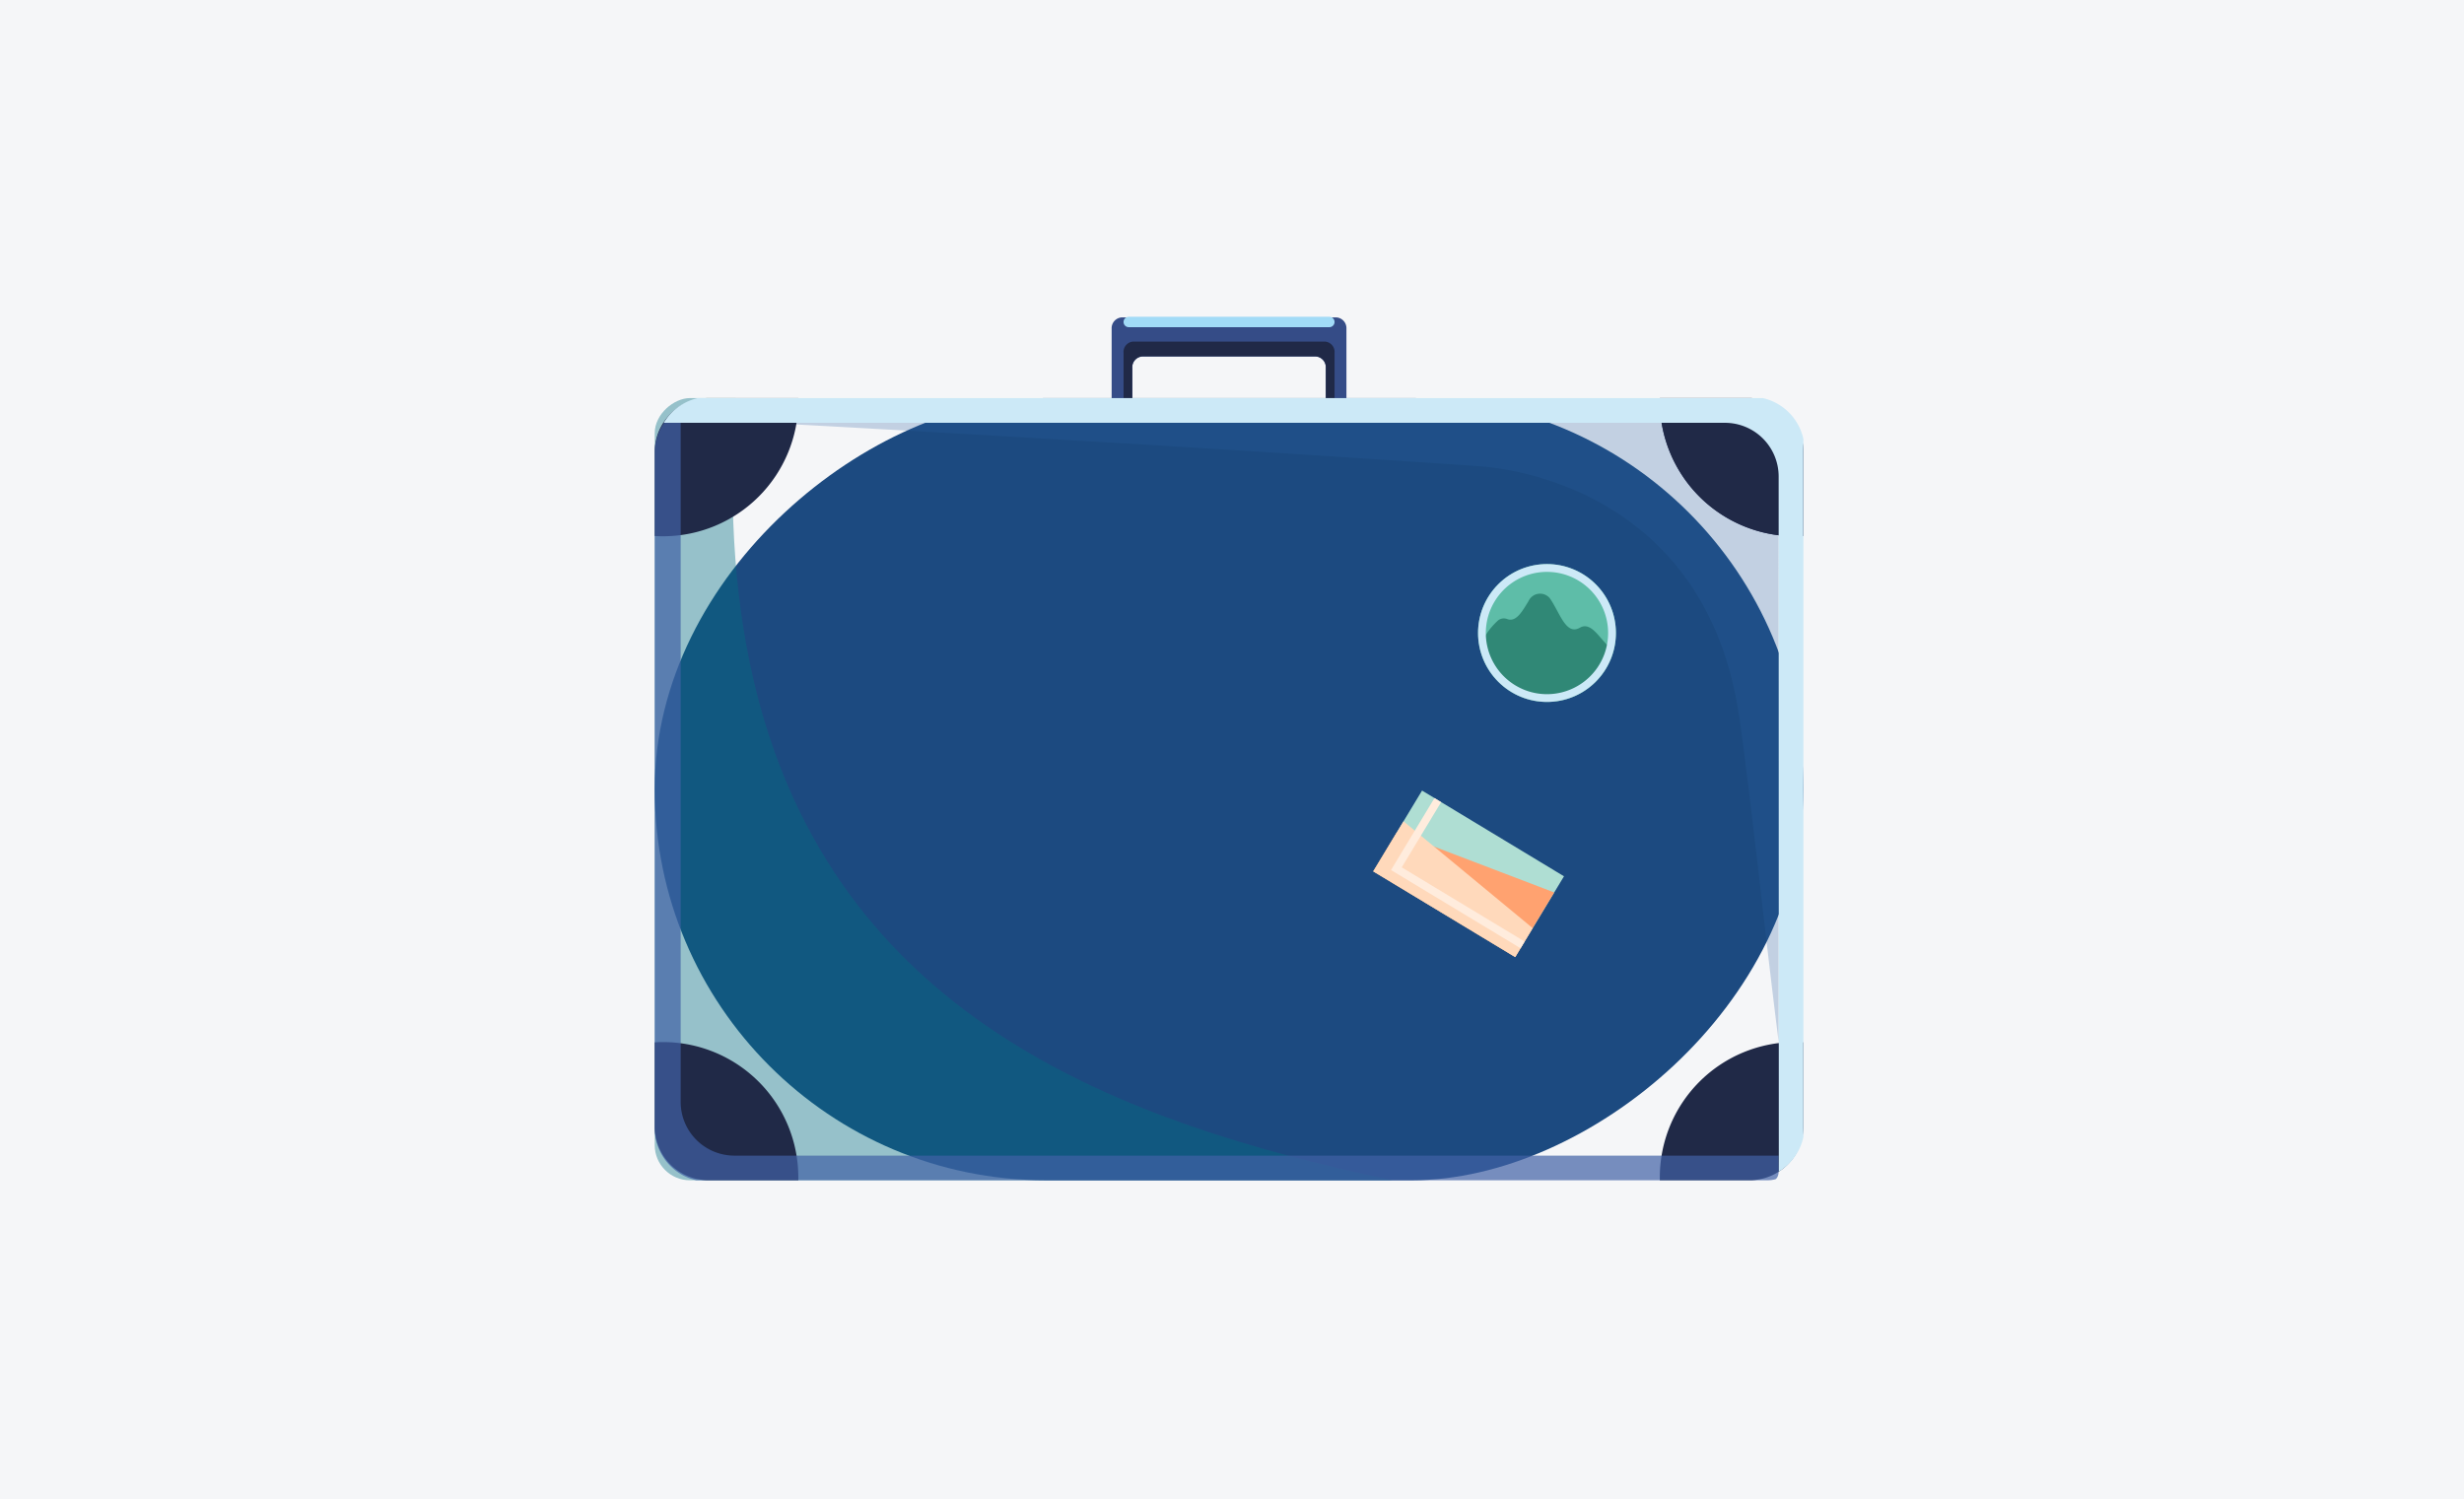 <svg xmlns="http://www.w3.org/2000/svg" xmlns:xlink="http://www.w3.org/1999/xlink" width="350" height="213" viewBox="0 0 350 213">
  <rect x="0" y="0" width="350" height="213" fill="#808080" stroke="none"/>
  <defs>
    <clipPath id="clip-path">
      <rect id="Rectangle_2298" data-name="Rectangle 2298" width="111.114" height="163.162" rx="5" transform="translate(163.162 0) rotate(90)" fill="none"/>
    </clipPath>
    <clipPath id="clip-path-2">
      <circle id="Ellipse_130" data-name="Ellipse 130" cx="9.792" cy="9.792" r="9.792" transform="translate(0 13.848) rotate(-45)" fill="none"/>
    </clipPath>
    <clipPath id="clip-path-3">
      <rect id="Rectangle_2300" data-name="Rectangle 2300" width="13.404" height="23.552" transform="matrix(-0.517, 0.856, -0.856, -0.517, 27.09, 12.186)" fill="none"/>
    </clipPath>
    <clipPath id="clip-_10kg">
      <rect width="350" height="213"/>
    </clipPath>
  </defs>
  <g id="_10kg" data-name="10kg" clip-path="url(#clip-_10kg)">
    <rect width="350" height="213" fill="#f5f6f8"/>
    <g id="_10kg-2" data-name="10kg" transform="translate(4630.22 12224.433)">
      <path id="Path_83129" data-name="Path 83129" d="M2698.809,2541.835h-24.565a1.536,1.536,0,0,0-1.465,1.6v13.094a1.536,1.536,0,0,1-1.465,1.6h0a1.536,1.536,0,0,1-1.464-1.6v-18.648a1.534,1.534,0,0,1,1.464-1.6h30.423a1.534,1.534,0,0,1,1.464,1.6v18.648a1.535,1.535,0,0,1-1.464,1.6h0a1.535,1.535,0,0,1-1.463-1.6v-13.094A1.533,1.533,0,0,0,2698.809,2541.835Z" transform="translate(-7142.166 -14715.627)" fill="#354c87"/>
      <path id="Path_83130" data-name="Path 83130" d="M2685.61,2586.8v-16.778a1.476,1.476,0,0,1,1.316-1.6h27.34a1.477,1.477,0,0,1,1.318,1.6V2586.8a1.4,1.4,0,0,1-.812-.447,1.671,1.671,0,0,1-.429-1.13v-13.1a1.536,1.536,0,0,0-1.465-1.6h-24.565a1.534,1.534,0,0,0-1.463,1.6v13.094A1.558,1.558,0,0,1,2685.61,2586.8Z" transform="translate(-7156.236 -14744.331)" fill="#202947"/>
      <path id="Path_83131" data-name="Path 83131" d="M2714.844,2536.968H2686.35a.739.739,0,1,1,0-1.478h28.494a.739.739,0,0,1,0,1.478Z" transform="translate(-7156.236 -14714.923)" fill="#a1dbf7"/>
      <g id="Group_45598" data-name="Group 45598" transform="translate(-4537.22 -12167.884)" clip-path="url(#clip-path)">
        <rect id="Rectangle_2297" data-name="Rectangle 2297" width="111.114" height="163.162" rx="55.557" transform="translate(163.162 0) rotate(90)" fill="#1c4a80"/>
        <path id="Path_83132" data-name="Path 83132" d="M2050.473,2668.935c-39.344-22.174-169.809-1.307-159.27-129.134,1.258-15.25-33.216-12.521-33.922,3.227,1.478,20.93,10.011,120.968,10.011,120.968Z" transform="translate(-1879.541 -2541.856)" fill="#006e80" opacity="0.39"/>
        <path id="Path_83133" data-name="Path 83133" d="M2355.423,2763.823c-2.029-15.99-3.926-34.587-5.6-46.108-4.506-31.027-30.555-35.223-36.958-35.663-32.241-2.22-70.23-4.483-101.36-6.171H2347.8a7.626,7.626,0,0,1,7.627,7.627Z" transform="translate(-2195.771 -2672.372)" fill="#2a60a1" opacity="0.25"/>
        <path id="Path_83134" data-name="Path 83134" d="M3414.9,2662.79a19.223,19.223,0,0,1-19.225-19.223v-.407h12.765a7.629,7.629,0,0,1,7.627,7.625v11.968C3415.68,2662.78,3415.289,2662.79,3414.9,2662.79Z" transform="translate(-3252.906 -2643.16)" fill="#2a365e"/>
        <path id="Path_83135" data-name="Path 83135" d="M3414.9,2662.79a19.223,19.223,0,0,1-19.225-19.223v-.407h12.765a7.629,7.629,0,0,1,7.627,7.625v11.968C3415.68,2662.78,3415.289,2662.79,3414.9,2662.79Z" transform="translate(-3252.906 -2643.16)" fill="#202947"/>
        <path id="Path_83136" data-name="Path 83136" d="M3414.9,3496a19.223,19.223,0,0,0-19.225,19.221v.406h12.765a7.626,7.626,0,0,0,7.627-7.626v-11.963C3415.68,3496.014,3415.289,3496,3414.9,3496Z" transform="translate(-3252.906 -3404.517)" fill="#202947"/>
        <path id="Path_83137" data-name="Path 83137" d="M2066.017,2662.79a19.223,19.223,0,0,0,19.226-19.223v-.407h-12.766a7.627,7.627,0,0,0-7.628,7.627v11.966C2065.232,2662.78,2065.624,2662.79,2066.017,2662.79Z" transform="translate(-2064.844 -2643.16)" fill="#202947"/>
        <path id="Path_83138" data-name="Path 83138" d="M2066.017,3496a19.223,19.223,0,0,1,19.226,19.221v.406h-12.766a7.626,7.626,0,0,1-7.628-7.626v-11.963C2065.232,3496.014,2065.624,3496,2066.017,3496Z" transform="translate(-2064.844 -3404.517)" fill="#202947"/>
        <g id="Group_45597" data-name="Group 45597" transform="translate(112.895 19.524)" clip-path="url(#clip-path-2)">
          <circle id="Ellipse_129" data-name="Ellipse 129" cx="9.792" cy="9.792" r="9.792" transform="translate(0 13.848) rotate(-45)" fill="#5ebda8"/>
          <g id="Group_45596" data-name="Group 45596" transform="translate(2.739 8.26)" opacity="0.87">
            <path id="Path_83139" data-name="Path 83139" d="M3142.76,2914.384c1.51-5.241,2.355-6.693,4.068-8.342a1.315,1.315,0,0,1,1.378-.276c1.327.506,2.2-1.2,3.042-2.548a1.8,1.8,0,0,1,3.056-.363c1.444,2.121,2.269,5.264,4.233,4.145,2.326-1.328,3.712,4.307,6.235,3.245,2.434-1.024-4.594,10.971-4.594,10.971Z" transform="translate(-3142.76 -2902.163)" fill="#29816e"/>
          </g>
          <path id="Path_83140" data-name="Path 83140" d="M3164.841,2864.079a9.011,9.011,0,0,1,1.05.062,8.686,8.686,0,1,1-1.05-.062Zm0-1.109a9.793,9.793,0,0,0-1.156,19.516,10.067,10.067,0,0,0,1.179.07,9.793,9.793,0,1,0-.023-19.586Z" transform="translate(-3151.009 -2858.914)" fill="#cce9f7"/>
        </g>
        <path id="Path_83141" data-name="Path 83141" d="M2068.416,2655.141v98.7a7.627,7.627,0,0,0,7.626,7.626h148.337c-.053,3.206.751,4.006-4.126,3.7H2072.347a7.627,7.627,0,0,1-7.627-7.627v-95.862A7.616,7.616,0,0,1,2068.416,2655.141Z" transform="translate(-2064.729 -2653.855)" fill="#4162a6" opacity="0.7"/>
        <path id="Path_83142" data-name="Path 83142" d="M2235.089,2751.539l-.024-98.756a7.627,7.627,0,0,0-7.626-7.626H2076.69a7.623,7.623,0,0,1,6.538-3.7h147.9a7.627,7.627,0,0,1,7.628,7.627v95.86A7.7,7.7,0,0,1,2235.089,2751.539Z" transform="translate(-2075.415 -2641.644)" fill="#cce9f7"/>
      </g>
      <g id="Group_45599" data-name="Group 45599" transform="translate(-4435.152 -12112.138)" clip-path="url(#clip-path-3)">
        <rect id="Rectangle_2299" data-name="Rectangle 2299" width="13.404" height="23.552" transform="matrix(-0.517, 0.856, -0.856, -0.517, 27.09, 12.186)" fill="#afded3"/>
        <path id="Path_83143" data-name="Path 83143" d="M2999.136,3211.339l-33.105-12.629-3.612,6.035,30.509,17.612Z" transform="translate(-2968.198 -3194.86)" fill="#ffa270"/>
        <path id="Path_83144" data-name="Path 83144" d="M2970.179,3171.591l27.082,22.394-2.777,4.643-30-18.461Z" transform="translate(-2970.04 -3170.65)" fill="#ffd9bb"/>
        <path id="Path_83145" data-name="Path 83145" d="M3047.07,3163.2l18.164,10.966-5.745,9.521-18.166-10.966Zm-.376-1.522L3039.8,3173.1l20.059,12.111,6.892-11.418Z" transform="translate(-3037.279 -3161.802)" fill="#ffecdd"/>
      </g>
    </g>
  </g>
</svg>
